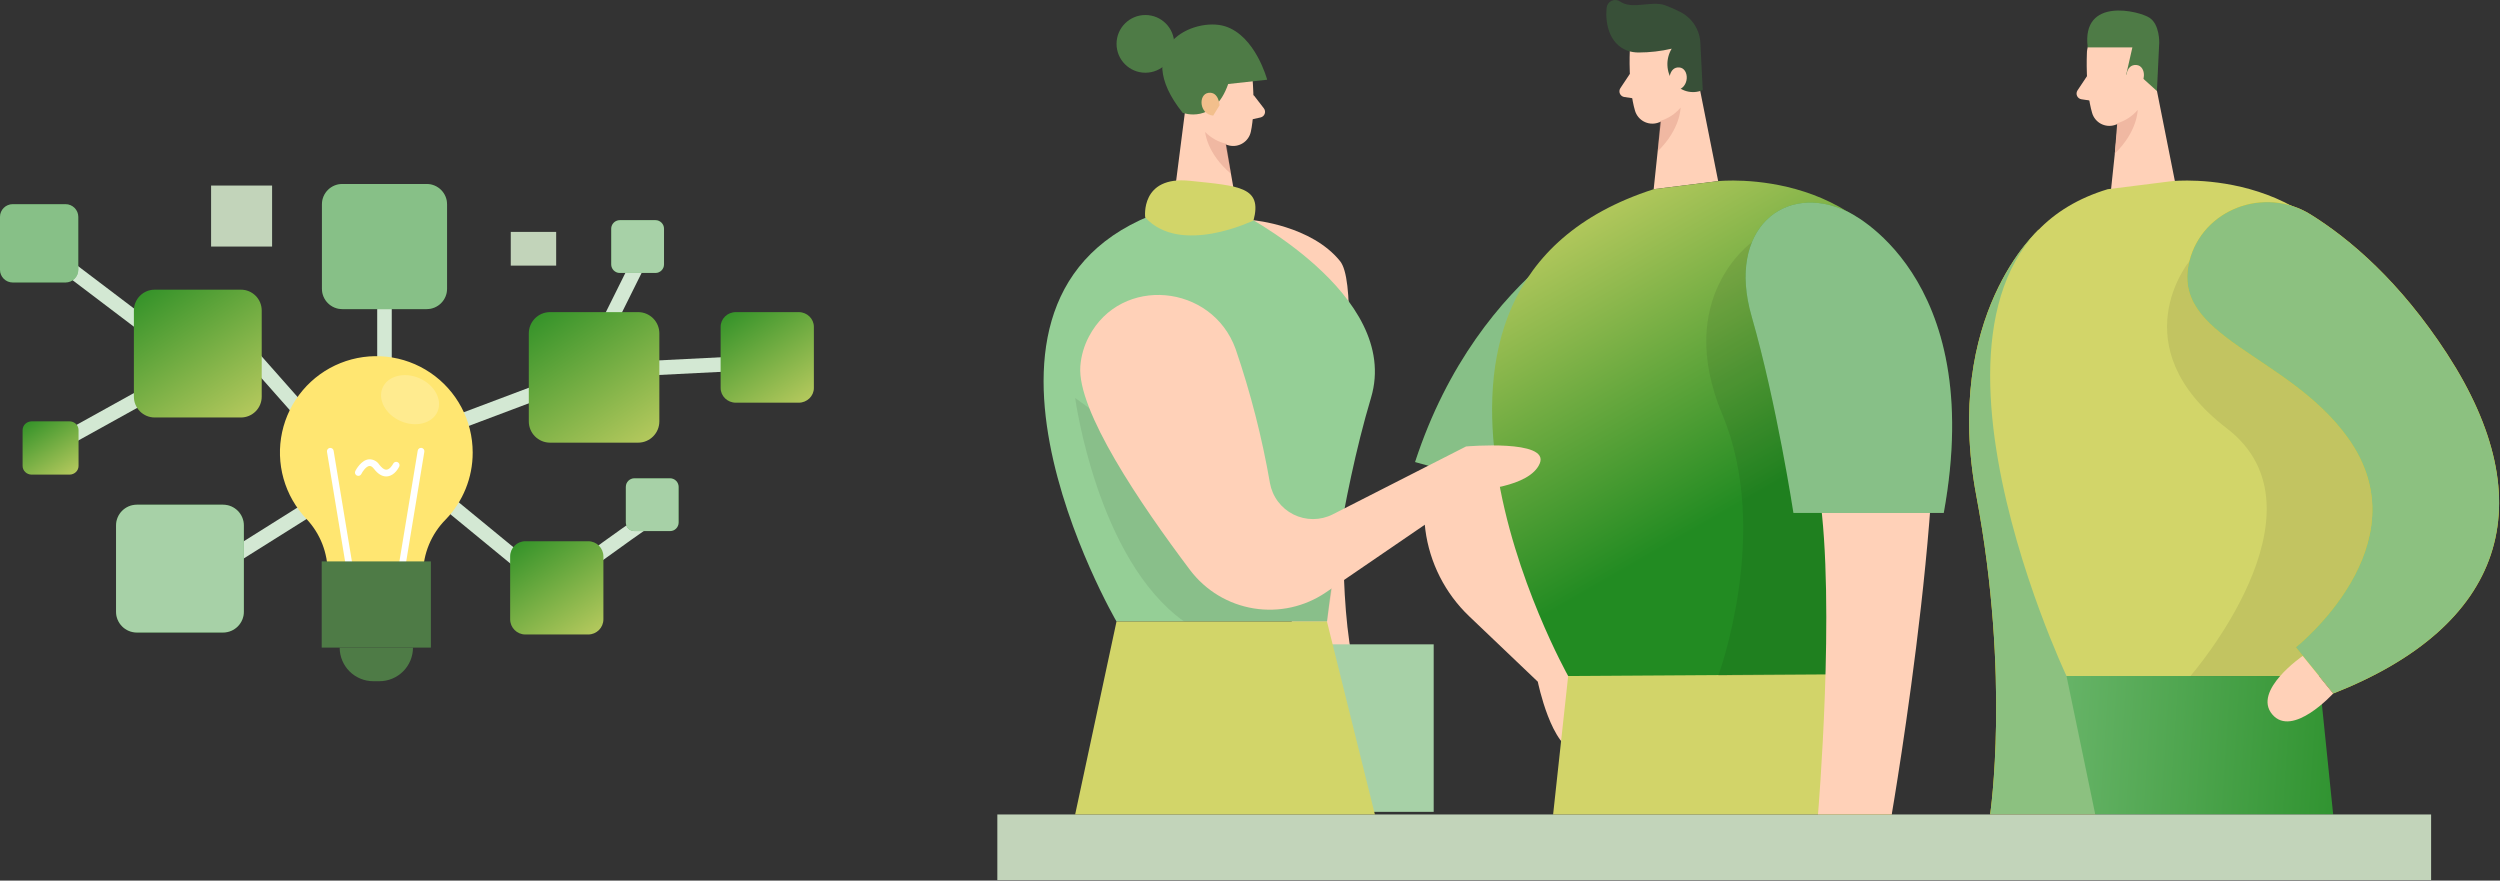 <svg width="1499" height="528" viewBox="0 0 1499 528" fill="none" xmlns="http://www.w3.org/2000/svg">
<rect x="0" y="0" width="1499" height="528" fill="#333333" stroke="none"/>
<path d="M234.896 158.23H226.173V230.124H234.896V158.23Z" fill="#D3E8D3"/>
<path d="M383.815 145.852L355.298 203.199L363.109 207.083L391.626 149.736L383.815 145.852Z" fill="#D3E8D3"/>
<path d="M261.146 289.76L255.609 296.501L327.941 355.915L333.478 349.174L261.146 289.76Z" fill="#D3E8D3"/>
<path d="M337.403 354.536C337.786 353.954 338.005 353.279 338.036 352.582C338.067 351.886 337.91 351.194 337.582 350.58L329.782 354.471C327.772 350.45 331.404 347.677 340.03 340.965C345.073 337.073 352.174 331.82 361.109 325.367C376.334 314.389 391.916 303.591 392.062 303.477L397.039 310.644C374.08 326.599 340.387 350.758 337.403 354.536Z" fill="#D3E8D3"/>
<path d="M266.287 260.947L263.223 252.775L355.353 218.077L462.383 212.694L462.837 221.417L357.152 226.735L266.287 260.947Z" fill="#D3E8D3"/>
<path d="M186.984 298.904L118.659 341.815L123.298 349.202L191.623 306.292L186.984 298.904Z" fill="#D3E8D3"/>
<path d="M149.488 205.312L142.954 211.091L186.028 259.796L192.563 254.016L149.488 205.312Z" fill="#D3E8D3"/>
<path d="M32.186 272.313L27.954 264.676L110.614 218.871L21.484 151.322L26.754 144.366L126.569 220.006L32.186 272.313Z" fill="#D3E8D3"/>
<path d="M283.426 271.373C283.431 261.925 281.119 252.62 276.694 244.273C272.268 235.926 265.864 228.791 258.041 223.494C250.218 218.196 241.216 214.898 231.822 213.886C222.429 212.875 212.931 214.183 204.16 217.694C195.389 221.206 187.613 226.814 181.512 234.029C175.412 241.243 171.173 249.843 169.167 259.075C167.162 268.308 167.45 277.891 170.008 286.986C172.566 296.081 177.314 304.41 183.838 311.244C192.032 319.981 196.554 331.533 196.469 343.511V345.489H253.656V344.029C253.768 331.881 258.6 320.251 267.13 311.601C277.606 300.834 283.455 286.396 283.426 271.373Z" fill="#FFE671"/>
<path d="M210.121 345.634C209.654 345.636 209.202 345.475 208.841 345.179C208.48 344.883 208.233 344.471 208.143 344.013L196.063 270.903C196.02 270.642 196.028 270.375 196.087 270.117C196.147 269.86 196.256 269.616 196.41 269.401C196.564 269.186 196.758 269.003 196.982 268.862C197.207 268.722 197.456 268.628 197.717 268.584C197.978 268.54 198.245 268.549 198.503 268.608C198.76 268.668 199.004 268.777 199.219 268.931C199.434 269.084 199.617 269.279 199.757 269.503C199.898 269.727 199.992 269.977 200.036 270.238L212.115 343.348C212.201 343.87 212.079 344.404 211.776 344.837C211.473 345.27 211.013 345.568 210.494 345.667L210.121 345.634Z" fill="white"/>
<path d="M240.345 345.634H240.004C239.485 345.536 239.025 345.238 238.722 344.805C238.419 344.372 238.297 343.837 238.383 343.316L250.462 270.205C250.55 269.679 250.844 269.208 251.279 268.898C251.714 268.588 252.254 268.463 252.781 268.552C253.308 268.64 253.778 268.934 254.088 269.368C254.398 269.803 254.523 270.343 254.435 270.87L242.355 343.98C242.271 344.45 242.022 344.874 241.654 345.177C241.285 345.48 240.821 345.642 240.345 345.634Z" fill="white"/>
<path d="M258.359 336.62H192.902V388.294H258.359V336.62Z" fill="#4E7B46"/>
<path d="M231.573 285.674C229.027 285.674 226.563 284.15 224.228 281.118C223.287 279.886 222.363 279.318 221.504 279.383C219.558 279.561 217.353 282.707 216.639 284.247C216.396 284.722 215.975 285.082 215.467 285.246C214.959 285.41 214.407 285.366 213.932 285.123C213.456 284.88 213.097 284.458 212.933 283.95C212.769 283.442 212.813 282.89 213.056 282.415C213.397 281.75 216.526 275.832 221.163 275.41C222.405 275.344 223.643 275.609 224.749 276.179C225.854 276.749 226.788 277.603 227.454 278.653C228.573 280.096 230.243 281.799 231.848 281.621C233.713 281.426 235.351 278.864 235.772 277.988C236.013 277.528 236.422 277.178 236.915 277.012C237.408 276.847 237.945 276.878 238.415 277.101C238.885 277.323 239.25 277.719 239.435 278.205C239.619 278.691 239.608 279.229 239.404 279.707C239.145 280.258 236.713 285.155 232.286 285.625L231.573 285.674Z" fill="white"/>
<path opacity="0.21" d="M262.337 246.782C265.418 239.676 260.543 230.718 251.448 226.774C242.353 222.831 232.482 225.396 229.401 232.502C226.319 239.609 231.194 248.567 240.29 252.51C249.385 256.454 259.255 253.889 262.337 246.782Z" fill="white"/>
<path d="M203.668 388.295H247.625C247.625 390.941 247.103 393.562 246.091 396.007C245.078 398.453 243.593 400.674 241.722 402.546C239.85 404.417 237.628 405.902 235.183 406.915C232.738 407.928 230.117 408.449 227.47 408.449H223.822C218.477 408.449 213.35 406.325 209.571 402.546C205.791 398.766 203.668 393.64 203.668 388.295Z" fill="#4E7B46"/>
<path d="M144.437 173.682H92.762C85.867 173.682 80.277 179.271 80.277 186.167V237.842C80.277 244.737 85.867 250.327 92.762 250.327H144.437C151.332 250.327 156.922 244.737 156.922 237.842V186.167C156.922 179.271 151.332 173.682 144.437 173.682Z" fill="url(#paint0_linear_18_2379)"/>
<path d="M133.735 302.618H82.06C75.165 302.618 69.575 308.208 69.575 315.103V366.778C69.575 373.673 75.165 379.263 82.06 379.263H133.735C140.631 379.263 146.22 373.673 146.22 366.778V315.103C146.22 308.208 140.631 302.618 133.735 302.618Z" fill="#228B22"/>
<path opacity="0.6" d="M133.735 302.618H82.06C75.165 302.618 69.575 308.208 69.575 315.103V366.778C69.575 373.673 75.165 379.263 82.06 379.263H133.735C140.631 379.263 146.22 373.673 146.22 366.778V315.103C146.22 308.208 140.631 302.618 133.735 302.618Z" fill="white"/>
<path d="M255.845 110.316H205.241C198.498 110.316 193.031 115.783 193.031 122.526V173.131C193.031 179.874 198.498 185.34 205.241 185.34H255.845C262.588 185.34 268.055 179.874 268.055 173.131V122.526C268.055 115.783 262.588 110.316 255.845 110.316Z" fill="#228B22"/>
<path opacity="0.46" d="M255.845 110.316H205.241C198.498 110.316 193.031 115.783 193.031 122.526V173.131C193.031 179.874 198.498 185.34 205.241 185.34H255.845C262.588 185.34 268.055 179.874 268.055 173.131V122.526C268.055 115.783 262.588 110.316 255.845 110.316Z" fill="white"/>
<path d="M39.303 122.428H7.637C3.419 122.428 0 125.848 0 130.065V161.732C0 165.95 3.419 169.369 7.637 169.369H39.303C43.521 169.369 46.94 165.95 46.94 161.732V130.065C46.94 125.848 43.521 122.428 39.303 122.428Z" fill="#228B22"/>
<path opacity="0.46" d="M39.303 122.428H7.637C3.419 122.428 0 125.848 0 130.065V161.732C0 165.95 3.419 169.369 7.637 169.369H39.303C43.521 169.369 46.94 165.95 46.94 161.732V130.065C46.94 125.848 43.521 122.428 39.303 122.428Z" fill="white"/>
<path d="M401.741 286.793H380.403C377.556 286.793 375.247 289.102 375.247 291.949V313.287C375.247 316.135 377.556 318.443 380.403 318.443H401.741C404.589 318.443 406.898 316.135 406.898 313.287V291.949C406.898 289.102 404.589 286.793 401.741 286.793Z" fill="#228B22"/>
<path opacity="0.6" d="M401.741 286.793H380.403C377.556 286.793 375.247 289.102 375.247 291.949V313.287C375.247 316.135 377.556 318.443 380.403 318.443H401.741C404.589 318.443 406.898 316.135 406.898 313.287V291.949C406.898 289.102 404.589 286.793 401.741 286.793Z" fill="white"/>
<path d="M392.986 132.011H371.648C368.8 132.011 366.492 134.32 366.492 137.167V158.505C366.492 161.353 368.8 163.661 371.648 163.661H392.986C395.834 163.661 398.142 161.353 398.142 158.505V137.167C398.142 134.32 395.834 132.011 392.986 132.011Z" fill="#228B22"/>
<path opacity="0.6" d="M392.986 132.011H371.648C368.8 132.011 366.492 134.32 366.492 137.167V158.505C366.492 161.353 368.8 163.661 371.648 163.661H392.986C395.834 163.661 398.142 161.353 398.142 158.505V137.167C398.142 134.32 395.834 132.011 392.986 132.011Z" fill="white"/>
<path d="M163.148 111.257H126.569V147.836H163.148V111.257Z" fill="#C2D4BA"/>
<path d="M333.479 139.048H306.256V159.267H333.479V139.048Z" fill="#C2D4BA"/>
<path d="M382.596 187.142H329.822C322.78 187.142 317.071 192.851 317.071 199.893V252.668C317.071 259.71 322.78 265.418 329.822 265.418H382.596C389.638 265.418 395.347 259.71 395.347 252.668V199.893C395.347 192.851 389.638 187.142 382.596 187.142Z" fill="url(#paint1_linear_18_2379)"/>
<path d="M478.892 187.142H441.196C436.166 187.142 432.089 191.103 432.089 195.99V232.609C432.089 237.495 436.166 241.456 441.196 241.456H478.892C483.922 241.456 488 237.495 488 232.609V195.99C488 191.103 483.922 187.142 478.892 187.142Z" fill="url(#paint2_linear_18_2379)"/>
<path d="M352.692 324.524H314.996C309.966 324.524 305.889 328.602 305.889 333.632V371.328C305.889 376.358 309.966 380.436 314.996 380.436H352.692C357.722 380.436 361.8 376.358 361.8 371.328V333.632C361.8 328.602 357.722 324.524 352.692 324.524Z" fill="url(#paint3_linear_18_2379)"/>
<path d="M41.634 252.638H19.017C15.999 252.638 13.552 254.969 13.552 257.843V279.383C13.552 282.258 15.999 284.588 19.017 284.588H41.634C44.652 284.588 47.099 282.258 47.099 279.383V257.843C47.099 254.969 44.652 252.638 41.634 252.638Z" fill="url(#paint4_linear_18_2379)"/>
<path d="M1222.44 137.71C1222.44 137.71 1164.59 188.759 1185.05 297.533C1205.52 406.307 1193.29 488.224 1193.29 488.224H1256.35L1265.75 326.364L1222.44 137.71Z" fill="#FFD200"/>
<path opacity="0.95" d="M1222.44 137.71C1222.44 137.71 1164.59 188.759 1185.05 297.533C1205.52 406.307 1193.29 488.224 1193.29 488.224H1256.35L1265.75 326.364L1222.44 137.71Z" fill="#87C087"/>
<path d="M912.601 186.252L866.785 260.836C856.359 277.829 852.071 297.882 854.637 317.652C857.204 337.423 866.468 355.717 880.887 369.485L922.065 408.751C922.065 408.751 930.244 449.271 945.788 450.901C961.332 452.53 951.523 396.717 951.523 396.717L912.601 186.252Z" fill="#FFD1B8"/>
<path d="M751.587 132.069C751.587 132.069 786.309 135.203 803.514 156.575C820.718 177.948 788.785 357.451 819.183 422.947L796.275 428.682C796.275 428.682 707.056 229.373 751.587 132.069Z" fill="#FFD1B8"/>
<path d="M859.64 386.345H729.4V486.783H859.64V386.345Z" fill="#A7D1A7"/>
<path d="M976.969 124.579C976.969 124.579 887.124 158.612 848.484 277.038L915.077 295.496L976.969 124.579Z" fill="#228B22"/>
<path opacity="0.46" d="M976.969 124.579C976.969 124.579 887.124 158.612 848.484 277.038L915.077 295.496L976.969 124.579Z" fill="white"/>
<path d="M1239.08 405.336L1256.32 488.35H1311.38H1398.97L1390.47 405.336H1239.08Z" fill="url(#paint5_linear_18_2379)"/>
<path d="M1457.69 488.35H598V527.71H1457.69V488.35Z" fill="#C2D4BA"/>
<path d="M977.22 30.785C977.22 30.785 976.186 52.283 980.354 66.385C980.76 67.752 981.431 69.026 982.33 70.133C983.229 71.24 984.338 72.16 985.592 72.838C986.847 73.516 988.223 73.94 989.642 74.086C991.061 74.231 992.494 74.096 993.861 73.686C1000.94 71.461 1009.87 66.447 1011.82 54.884L1017.52 35.83C1018.26 31.888 1017.75 27.815 1016.06 24.175C1014.38 20.536 1011.6 17.512 1008.12 15.523C995.71 7.407 977.189 17.654 977.22 30.785Z" fill="#FFD1B8"/>
<path d="M1016.45 39.434L1030.21 108.597L991.541 113.454L997.057 61.182L1016.45 39.434Z" fill="#FFD1B8"/>
<path d="M982.579 31.474C989.235 31.462 995.869 30.694 1002.35 29.187C1000.54 32.182 999.65 35.642 999.784 39.139C999.918 42.637 1001.07 46.018 1003.11 48.867C1005.02 51.665 1007.85 53.708 1011.11 54.645C1014.37 55.583 1017.86 55.357 1020.97 54.006L1019.56 26.398C1019.49 22.439 1018.36 18.572 1016.27 15.206C1014.19 11.841 1011.23 9.102 1007.71 7.282C1004.67 5.695 1001.53 4.313 998.31 3.145C990.225 0.231 978.787 5.997 971.422 0.92C970.685 0.409 969.828 0.099 968.935 0.02C968.042 -0.059 967.143 0.096 966.328 0.468C965.512 0.841 964.808 1.42 964.283 2.148C963.759 2.875 963.433 3.726 963.337 4.618C962.428 13.079 964.434 26.241 975.872 30.409C978.033 31.133 980.3 31.493 982.579 31.474Z" fill="#385038"/>
<path d="M1000.79 48.302C1000.79 48.302 1000.79 40.029 1006.87 40.437C1012.95 40.844 1013.42 52.784 1005.02 54.225L1000.79 48.302Z" fill="#FFD1B8"/>
<path d="M977.251 44.323L971.579 52.847C971.255 53.332 971.06 53.891 971.011 54.471C970.962 55.052 971.061 55.636 971.299 56.168C971.537 56.7 971.906 57.164 972.371 57.514C972.837 57.865 973.384 58.092 973.961 58.174L982.234 59.397L977.251 44.323Z" fill="#FFD1B8"/>
<path opacity="0.31" d="M995.365 72.527C1000.17 71.133 1004.45 68.353 1007.68 64.536C1007.68 64.536 1007.68 77.447 993.955 90.734L995.365 72.527Z" fill="#CE8172"/>
<path d="M750.647 43.32C750.647 43.32 753.154 64.692 749.989 79.045C749.681 80.436 749.102 81.752 748.284 82.918C747.467 84.084 746.427 85.077 745.224 85.84C744.021 86.603 742.68 87.121 741.276 87.364C739.873 87.607 738.435 87.57 737.046 87.256C729.839 85.532 720.563 80.988 717.836 69.863L710.816 51.28C709.803 47.407 710.018 43.315 711.433 39.57C712.848 35.825 715.392 32.613 718.714 30.377C730.559 21.258 749.769 30.221 750.647 43.32Z" fill="#FFD1B8"/>
<path d="M712.101 54.633L703.139 124.611L742.06 126.773L732.941 75.003L712.101 54.633Z" fill="#FFD1B8"/>
<path d="M751.556 56.858L757.823 64.975C758.174 65.435 758.402 65.977 758.488 66.55C758.574 67.122 758.514 67.707 758.314 68.25C758.114 68.794 757.781 69.278 757.344 69.658C756.908 70.039 756.383 70.303 755.818 70.427L747.638 72.245L751.556 56.858Z" fill="#FFD1B8"/>
<path opacity="0.31" d="M735.417 86.253C730.543 85.18 726.088 82.708 722.6 79.139C722.6 79.139 723.54 91.988 738.112 104.21L735.417 86.253Z" fill="#CE8172"/>
<path d="M1251.3 32.101C1251.3 32.101 1250.27 53.63 1254.44 67.732C1254.83 69.1 1255.5 70.375 1256.4 71.484C1257.29 72.592 1258.4 73.511 1259.65 74.187C1260.91 74.864 1262.28 75.284 1263.7 75.424C1265.12 75.564 1266.55 75.421 1267.91 75.003C1274.99 72.809 1283.92 67.795 1285.87 56.2L1291.57 37.178C1292.31 33.236 1291.8 29.162 1290.11 25.523C1288.43 21.884 1285.65 18.86 1282.17 16.871C1269.82 8.723 1251.27 18.971 1251.3 32.101Z" fill="#FFD1B8"/>
<path d="M1290.57 40.751L1304.33 109.945L1265.65 114.802L1271.17 62.499L1290.57 40.751Z" fill="#FFD1B8"/>
<path d="M1251.33 45.702L1245.66 54.225C1245.34 54.71 1245.15 55.266 1245.11 55.842C1245.06 56.419 1245.17 56.998 1245.4 57.525C1245.64 58.053 1246.01 58.512 1246.47 58.861C1246.93 59.21 1247.47 59.437 1248.04 59.522L1256.32 60.775L1251.33 45.702Z" fill="#FFD1B8"/>
<path d="M1269.48 73.906C1274.26 72.491 1278.53 69.714 1281.76 65.915C1281.76 65.915 1281.76 78.826 1268.04 92.082L1269.48 73.906Z" fill="#F0B8A2"/>
<path d="M991.541 113.454L1030.21 108.597C1030.21 108.597 1126.76 98.349 1153.72 190.076C1180.67 281.802 1124.51 405.336 1124.51 405.336H940.273C940.273 405.336 809.155 172.088 991.541 113.454Z" fill="url(#paint6_linear_18_2379)"/>
<path d="M1263.77 113.454L1302.44 108.597C1302.44 108.597 1398.97 98.349 1425.95 190.076C1452.93 281.802 1396.74 405.336 1396.74 405.336H1239.08C1239.08 405.336 1121.19 156.544 1263.77 113.454Z" fill="#D2D569"/>
<path d="M1251.8 28.434H1278.57L1274.87 44.762L1283.45 45.702L1293.29 54.57L1294.67 25.645C1294.67 25.645 1295.05 14.771 1288.88 10.666C1282.7 6.561 1247.89 -2.12 1251.8 28.434Z" fill="#4E7B46"/>
<path opacity="0.08" d="M1312.76 156.607C1312.76 156.607 1270.86 207.499 1335.26 256.888C1399.66 306.276 1313.32 405.43 1313.32 405.43H1390.47L1457.69 299.664L1425.76 206.873L1319.02 156.732L1312.76 156.607Z" fill="black"/>
<path d="M940.273 405.335L931.247 488.35H1134.29L1117.93 404.207L940.273 405.335Z" fill="#D2D469"/>
<path d="M1274.81 46.861C1274.81 46.861 1274.65 38.588 1280.92 38.964C1287.18 39.34 1287.47 51.342 1279.04 52.784L1274.81 46.861Z" fill="#FFD1B8"/>
<path d="M1312.76 156.607C1320.65 125.269 1357.94 111.48 1385.46 128.622C1408.9 143.225 1438.92 168.609 1467.22 212.106C1525.63 301.983 1501.69 375.377 1399.06 415.802L1376.59 388.1C1376.59 388.1 1453.74 326.897 1407.93 262.748C1372.08 212.388 1301.13 202.329 1312.76 156.607Z" fill="#FFD200"/>
<path d="M709.124 67.638C709.124 67.638 727.927 74.877 736.419 50.371L759.797 47.801C759.797 47.801 752.809 21.446 734.476 15.743C716.144 10.039 677.034 27.494 709.124 67.638Z" fill="#4E7B46"/>
<path opacity="0.08" d="M1050.46 145.231C1050.46 145.231 1003.29 178.355 1032.75 248.646C1062.21 318.937 1030.21 405.336 1030.21 405.336L1117.96 404.207L1124.51 268.514L1050.46 145.231Z" fill="black"/>
<path opacity="0.95" d="M1312.76 156.607C1320.65 125.269 1357.94 111.48 1385.46 128.622C1408.9 143.225 1438.92 168.609 1467.22 212.106C1525.63 301.983 1501.69 375.377 1399.06 415.802L1376.59 388.1C1376.59 388.1 1453.74 326.897 1407.93 262.748C1372.08 212.388 1301.13 202.329 1312.76 156.607Z" fill="#87C087"/>
<path d="M1058.92 179.076C1049.74 141.972 1093.61 115.46 1122.97 139.935C1138.16 152.541 1149.14 169.473 1154.47 188.477C1174.27 256.449 1134.29 488.256 1134.29 488.256H1090.07C1090.07 488.256 1100.72 362.34 1090.88 295.684C1083.99 249.524 1067.35 213.109 1058.92 179.076Z" fill="#FFD1B8"/>
<path d="M731.249 63.126C731.249 63.126 730.81 54.852 724.605 55.667C718.4 56.482 718.933 68.484 727.426 69.331L731.249 63.126Z" fill="#F2BF8C"/>
<path d="M686.78 43.602C696.334 43.602 704.079 35.857 704.079 26.303C704.079 16.75 696.334 9.005 686.78 9.005C677.226 9.005 669.482 16.75 669.482 26.303C669.482 35.857 677.226 43.602 686.78 43.602Z" fill="#4E7B46"/>
<path d="M703.139 124.611L742.06 126.773C742.06 126.773 840.618 176.35 822.066 238.493C803.514 300.636 795.68 372.682 795.68 372.682H669.482C669.482 372.682 551.463 170.176 703.139 124.611Z" fill="#95CF96"/>
<path d="M686.655 130.346C686.655 130.346 683.521 105.275 713.449 108.409C743.376 111.543 757.008 112.044 751.587 132.257C751.587 132.069 707.933 153.661 686.655 130.346Z" fill="#D2D569"/>
<path opacity="0.08" d="M644.662 238.618C644.662 238.618 657.792 335.765 710.189 372.807H795.679L803.294 321.068L759.829 322.353L644.662 238.618Z" fill="black"/>
<path d="M1380.7 393.302C1380.7 393.302 1350.36 414.11 1362.46 428.369C1374.55 442.627 1398.97 415.834 1398.97 415.834L1380.7 393.302Z" fill="#FFD1B8"/>
<path d="M740.869 209.254C726.736 170.145 672.271 164.974 652.935 201.765C650.001 207.288 648.241 213.359 647.765 219.596C645.759 246.108 683.584 302.015 713.574 341.814C722.843 354.075 736.475 362.301 751.643 364.786C766.812 367.271 782.355 363.826 795.053 355.164L884.491 293.992C884.491 293.992 917.239 292.425 923.256 277.853C929.273 263.281 879.038 267.7 879.038 267.7L799.064 308.439C795.417 310.274 791.391 311.232 787.308 311.237C783.226 311.242 779.198 310.293 775.546 308.468C771.894 306.642 768.719 303.988 766.274 300.719C763.828 297.45 762.179 293.655 761.458 289.636C756.731 262.34 749.846 235.462 740.869 209.254Z" fill="#FFD1B8"/>
<path d="M1107.52 126.773C1107.52 126.773 1191.6 163.971 1165.47 307.561H1075.34C1075.34 307.561 1065.37 242.065 1050.27 189.668C1035.16 137.271 1070.11 109.036 1107.52 126.773Z" fill="#228B22"/>
<path opacity="0.46" d="M1107.52 126.773C1107.52 126.773 1191.6 163.971 1165.47 307.561H1075.34C1075.34 307.561 1065.37 242.065 1050.27 189.668C1035.16 137.271 1070.11 109.036 1107.52 126.773Z" fill="white"/>
<path d="M669.45 372.682L644.662 488.35H824.385L795.648 372.682H669.45Z" fill="#D2D569"/>
<defs>
<linearGradient id="paint0_linear_18_2379" x1="80.646" y1="160.784" x2="157.324" y2="272.607" gradientUnits="userSpaceOnUse">
<stop stop-color="#228B22"/>
<stop offset="1" stop-color="#D2D569"/>
</linearGradient>
<linearGradient id="paint1_linear_18_2379" x1="317.448" y1="173.97" x2="395.758" y2="288.172" gradientUnits="userSpaceOnUse">
<stop stop-color="#228B22"/>
<stop offset="1" stop-color="#D2D569"/>
</linearGradient>
<linearGradient id="paint2_linear_18_2379" x1="432.358" y1="178.002" x2="486.111" y2="258.698" gradientUnits="userSpaceOnUse">
<stop stop-color="#228B22"/>
<stop offset="1" stop-color="#D2D569"/>
</linearGradient>
<linearGradient id="paint3_linear_18_2379" x1="306.158" y1="315.116" x2="362.093" y2="396.689" gradientUnits="userSpaceOnUse">
<stop stop-color="#228B22"/>
<stop offset="1" stop-color="#D2D569"/>
</linearGradient>
<linearGradient id="paint4_linear_18_2379" x1="13.713" y1="247.262" x2="45.087" y2="295.304" gradientUnits="userSpaceOnUse">
<stop stop-color="#228B22"/>
<stop offset="1" stop-color="#D2D569"/>
</linearGradient>
<linearGradient id="paint5_linear_18_2379" x1="1092" y1="447.316" x2="1445.5" y2="470.316" gradientUnits="userSpaceOnUse">
<stop stop-color="#95CF96"/>
<stop offset="1" stop-color="#228B22"/>
</linearGradient>
<linearGradient id="paint6_linear_18_2379" x1="929.012" y1="92.765" x2="1047.88" y2="299.627" gradientUnits="userSpaceOnUse">
<stop stop-color="#D2D569"/>
<stop offset="1" stop-color="#228B22"/>
</linearGradient>
</defs>
</svg>

